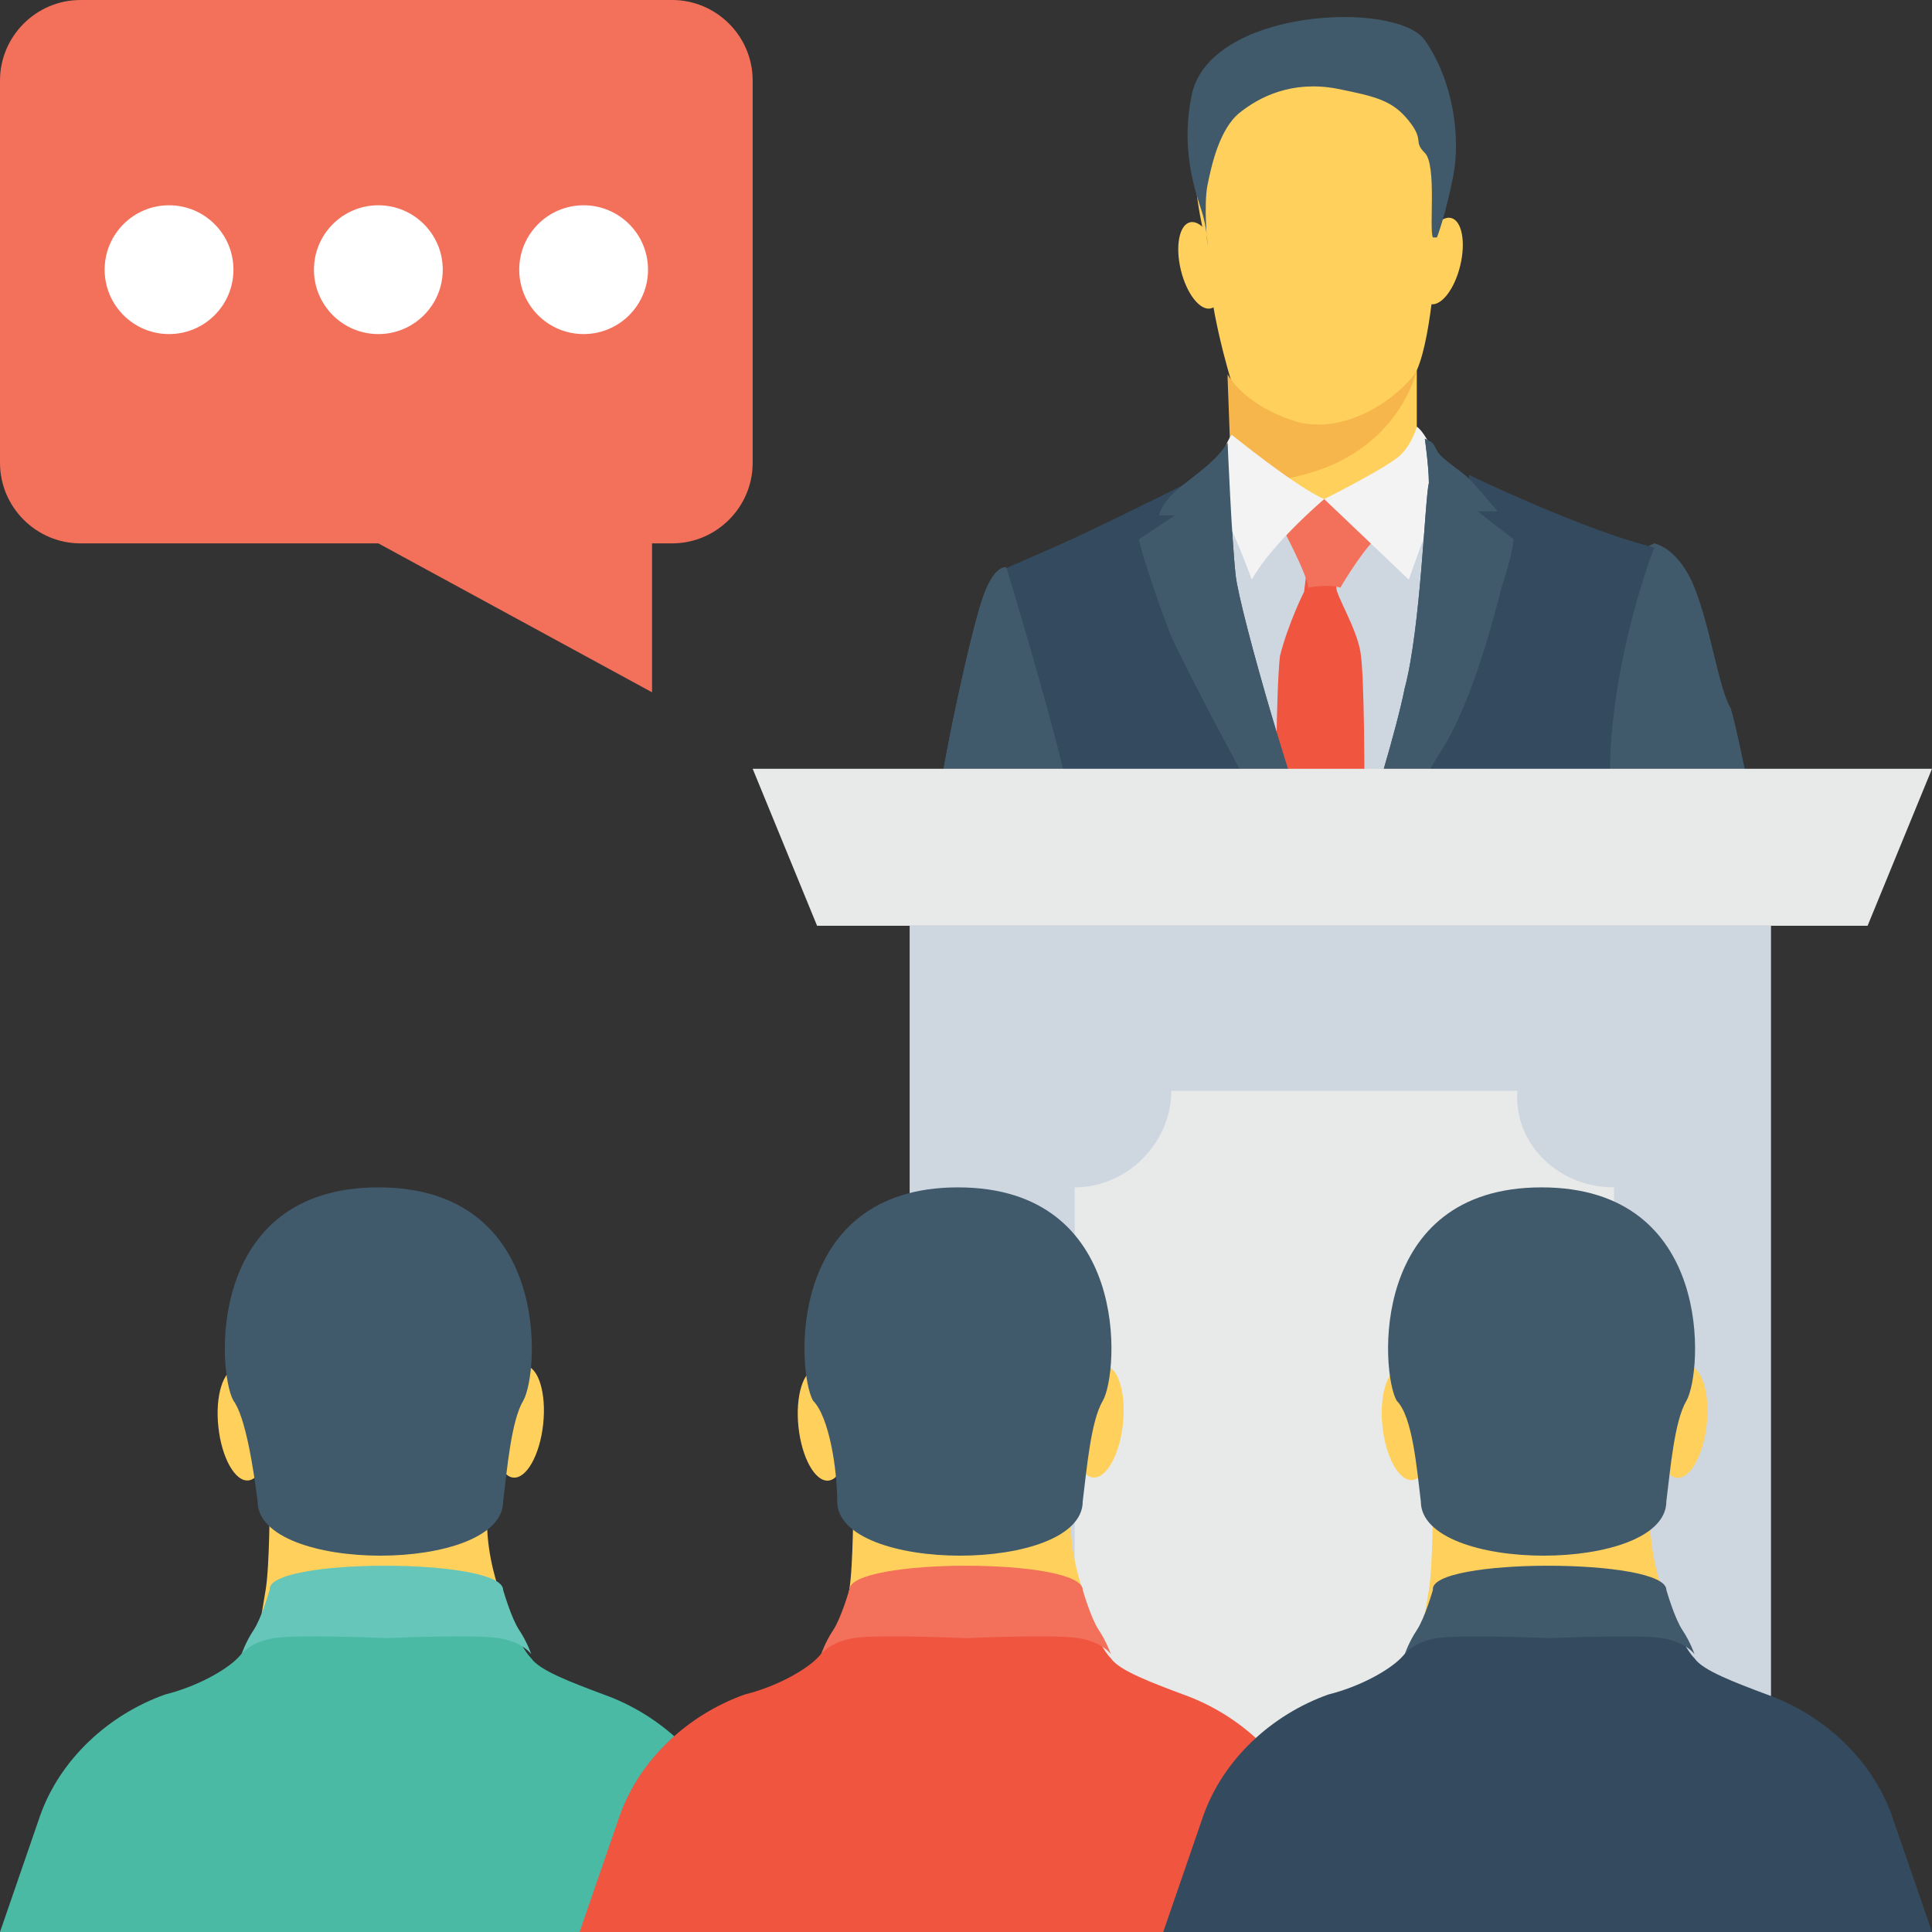 <svg xmlns="http://www.w3.org/2000/svg" version="1.1" xmlns:xlink="http://www.w3.org/1999/xlink" xmlns:svgjs="http://svgjs.com/svgjs" width="512" height="512" x="0" y="0" viewBox="0 0 512 512" style="enable-background:new 0 0 512 512" xml:space="preserve" class=""><rect x="0" y="0" width="512" height="512" fill="#333333" stroke="none"/><g>
<g>
	
		<ellipse transform="matrix(0.236 -0.972 0.972 0.236 224.24 424.061)" style="" cx="381.952" cy="69.345" rx="11.733" ry="5.333" fill="#FFD15C" data-original="#ffd15c"></ellipse>
	
		<ellipse transform="matrix(0.236 0.972 -0.972 0.236 311.277 -255.656)" style="" cx="318.314" cy="70.239" rx="11.733" ry="5.333" fill="#FFD15C" data-original="#ffd15c"></ellipse>
	<path style="" d="M381.867,53.333L380.8,64c0,0-1.067,24.533-5.333,34.133v35.2h-48l-1.067-32
		c0,0-6.4-20.267-6.4-35.2c0,0-4.267-16-3.2-25.6s17.067-21.333,30.933-23.467C360.533,13.867,386.133,13.867,381.867,53.333z" fill="#FFD15C" data-original="#ffd15c"></path>
</g>
<path style="" d="M320,65.067c0,0-1.067-10.667,0-16c1.067-5.333,3.2-14.933,8.533-19.2
	c5.333-4.267,13.867-8.533,25.6-6.4c10.667,2.133,14.933,3.2,19.2,8.533s1.067,5.333,4.267,8.533c3.2,3.2,1.067,20.267,2.133,22.4
	h1.067c0,0,2.133-5.333,4.267-16c2.133-10.667,0-25.6-7.467-36.267S320,2.133,315.733,25.6c-3.2,16,2.133,27.733,3.2,32
	S320,65.067,320,65.067z" fill="#415A6B" data-original="#415a6b"></path>
<path style="" d="M344.533,112c-14.933-4.267-19.2-12.8-19.2-12.8v1.067l1.067,28.8
	c10.667-1.067,22.4-3.2,29.867-7.467c16-8.533,19.2-23.467,19.2-23.467C373.333,102.4,359.467,115.2,344.533,112z" fill="#F7B64C" data-original="#f7b64c"></path>
<polygon style="" points="368,230.4 384,132.267 350.933,132.267 311.467,137.6 329.6,230.4 " fill="#CED6E0" data-original="#ced6e0"></polygon>
<path style="" d="M361.6,230.4c0-5.333,0-11.733,0-14.933c0-10.667,0-36.267-1.067-42.667
	c-1.067-6.4-6.4-14.933-6.4-17.067c0-2.133,0-6.4,0-6.4l-7.467-1.067L345.6,156.8c0,0-4.267,8.533-6.4,17.067
	c-1.067,9.6-1.067,39.467-1.067,39.467l8.533,18.133H361.6V230.4z" fill="#F05540" data-original="#f05540"></path>
<path style="" d="M339.2,138.667c0,0,7.467,13.867,7.467,17.067c0,0,5.333-1.067,8.533,0c0,0,7.467-12.8,11.733-14.933
	v-3.2C366.933,134.4,343.467,126.933,339.2,138.667z" fill="#F3705A" data-original="#f3705a"></path>
<path style="" d="M375.467,113.067c0,0-1.067,4.267-4.267,7.467c-3.2,3.2-20.267,11.733-20.267,11.733l22.4,21.333
	l9.6-26.667C382.933,126.933,378.667,115.2,375.467,113.067z" fill="#F3F3F3" data-original="#f3f3f3" class=""></path>
<path style="" d="M467.2,230.4c-3.2-20.267-7.467-39.467-8.533-42.667c-3.2-5.333-5.333-21.333-9.6-32
	C444.8,145.067,438.4,144,438.4,144L416,154.667c-7.467,20.267,7.467,65.067,10.667,75.733H467.2z" fill="#415A6B" data-original="#415a6b"></path>
<g>
	<path style="" d="M283.733,230.4h64c-3.2-7.467-7.467-17.067-11.733-23.467c-9.6-16-18.133-69.333-18.133-69.333
		l-3.2-9.6c0,0-23.467,11.733-33.067,16c-9.6,4.267-17.067,7.467-17.067,7.467s12.8,38.4,16,57.6
		C283.733,212.267,283.733,220.8,283.733,230.4z" fill="#344A5E" data-original="#344a5e"></path>
	<path style="" d="M429.867,230.4c-10.667-36.267,8.533-85.333,8.533-85.333c-18.133-4.267-49.067-19.2-49.067-19.2
		c-1.067,20.267-11.733,67.2-11.733,67.2S368,208,359.467,230.4H429.867z" fill="#344A5E" data-original="#344a5e"></path>
</g>
<g>
	<path style="" d="M372.267,182.4c-2.133,10.667-8.533,32-13.867,48h7.467c5.333-12.8,12.8-26.667,17.067-33.067
		c7.467-12.8,12.8-33.067,14.933-41.6c3.2-9.6,3.2-12.8,3.2-12.8l-9.6-7.467h5.333c0,0-5.333-6.4-7.467-8.533
		c-2.133-2.133-7.467-5.333-8.533-7.467s-1.067-2.133-3.2-3.2c0,0,1.067,7.467,1.067,11.733
		C377.6,132.267,376.533,166.4,372.267,182.4z" fill="#415A6B" data-original="#415a6b"></path>
	<path style="" d="M310.4,168.533c4.267,9.6,23.467,45.867,33.067,61.867h7.467c0-1.067-1.067-2.133-1.067-3.2
		c-5.333-9.6-21.333-65.067-22.4-74.667c-1.067-9.6-2.133-35.2-2.133-35.2c-5.333,8.533-16,11.733-18.133,19.2h4.267l-9.6,6.4
		C301.867,144,306.133,157.867,310.4,168.533z" fill="#415A6B" data-original="#415a6b"></path>
	<path style="" d="M286.933,230.4c-1.067-7.467-3.2-14.933-4.267-22.4c-4.267-19.2-16-57.6-16-57.6
		s-3.2-1.067-6.4,8.533c-3.2,9.6-10.667,43.733-11.733,55.467c0,2.133-1.067,8.533-1.067,17.067h39.467V230.4z" fill="#415A6B" data-original="#415a6b"></path>
</g>
<path style="" d="M326.4,115.2c0,0,17.067,13.867,24.533,17.067c0,0-13.867,11.733-19.2,21.333
	c0,0-4.267-11.733-6.4-14.933c-2.133-3.2-3.2-5.333-3.2-6.4S323.2,119.467,326.4,115.2z" fill="#F3F3F3" data-original="#f3f3f3" class=""></path>
<g>
	<path style="" d="M372.267,182.4c-2.133,10.667-8.533,32-13.867,48h7.467c5.333-12.8,12.8-26.667,17.067-33.067
		c7.467-12.8,12.8-33.067,14.933-41.6c3.2-9.6,3.2-12.8,3.2-12.8l-9.6-7.467h5.333c0,0-5.333-6.4-7.467-8.533
		c-2.133-2.133-7.467-5.333-8.533-7.467s-1.067-2.133-3.2-3.2c0,0,1.067,7.467,1.067,11.733
		C377.6,132.267,376.533,166.4,372.267,182.4z" fill="#415A6B" data-original="#415a6b"></path>
	<path style="" d="M310.4,168.533c4.267,9.6,23.467,45.867,33.067,61.867h7.467c0-1.067-1.067-2.133-1.067-3.2
		c-5.333-9.6-21.333-65.067-22.4-74.667c-1.067-9.6-2.133-35.2-2.133-35.2c-5.333,8.533-16,11.733-18.133,19.2h4.267l-9.6,6.4
		C301.867,144,306.133,157.867,310.4,168.533z" fill="#415A6B" data-original="#415a6b"></path>
	<path style="" d="M286.933,230.4c-1.067-7.467-3.2-14.933-4.267-22.4c-4.267-19.2-16-57.6-16-57.6
		s-3.2-1.067-6.4,8.533c-3.2,9.6-10.667,43.733-11.733,55.467c0,2.133-1.067,8.533-1.067,17.067h39.467V230.4z" fill="#415A6B" data-original="#415a6b"></path>
</g>
<polygon style="" points="494.933,245.333 216.533,245.333 199.467,203.733 512,203.733 " fill="#E8EAE9" data-original="#e8eae9"></polygon>
<rect x="241.067" y="245.333" style="" width="228.267" height="256" fill="#CED6E0" data-original="#ced6e0"></rect>
<path style="" d="M427.733,314.667v132.267c-13.867,0-25.6,11.733-25.6,25.6H310.4c0-13.867-11.733-25.6-25.6-25.6
	V314.667c13.867,0,25.6-11.733,25.6-25.6h91.733C401.067,302.933,412.8,314.667,427.733,314.667z" fill="#E8EAE9" data-original="#e8eae9"></path>
<g>
	<path style="" d="M71.467,397.867c0,0,0,17.067-1.067,23.467c-1.067,6.4-1.067,6.4-1.067,6.4l62.933-6.4
		c0,0-3.2-8.533-3.2-18.133c0-9.6,0-9.6,0-9.6L71.467,397.867z" fill="#FFD15C" data-original="#ffd15c"></path>
	
		<ellipse transform="matrix(0.107 -0.994 0.994 0.107 -251.463 473.265)" style="" cx="137.653" cy="376.578" rx="14.933" ry="6.4" fill="#FFD15C" data-original="#ffd15c"></ellipse>
	
		<ellipse transform="matrix(0.107 0.994 -0.994 0.107 432.5 273.386)" style="" cx="64.103" cy="377.391" rx="14.933" ry="6.4" fill="#FFD15C" data-original="#ffd15c"></ellipse>
</g>
<path style="" d="M203.733,512l-10.667-30.933c-5.333-14.933-18.133-26.667-33.067-32c-8.533-3.2-17.067-6.4-19.2-9.6
	c-2.133-2.133-3.2-5.333-5.333-7.467h-67.2c-2.133,3.2-3.2,5.333-5.333,7.467c-3.2,3.2-10.667,7.467-19.2,9.6
	C28.8,454.4,16,466.133,10.667,481.067L0,512H203.733z" fill="#4ABAA5" data-original="#4abaa5"></path>
<path style="" d="M133.333,421.333c0,0,2.133,7.467,4.267,10.667c2.133,3.2,3.2,6.4,3.2,6.4s-2.133-3.2-8.533-4.267
	c-6.4-1.067-29.867,0-29.867,0s-23.467-1.067-29.867,0C66.133,435.2,64,438.4,64,438.4s1.067-3.2,3.2-6.4
	c2.133-3.2,4.267-10.667,4.267-10.667C70.4,412.8,133.333,412.8,133.333,421.333z" fill="#66C6B9" data-original="#66c6b9"></path>
<path style="" d="M68.267,397.867c0,19.2,65.067,19.2,65.067,0c1.067-8.533,2.133-21.333,5.333-26.667
	c4.267-7.467,7.467-56.533-38.4-56.533S57.6,363.733,61.867,371.2C65.067,375.467,67.2,389.333,68.267,397.867z" fill="#415A6B" data-original="#415a6b"></path>
<g>
	<path style="" d="M226.133,397.867c0,0,0,17.067-1.067,23.467c-1.067,6.4-1.067,6.4-1.067,6.4l62.933-6.4
		c0,0-3.2-8.533-3.2-18.133c0-9.6,0-9.6,0-9.6L226.133,397.867z" fill="#FFD15C" data-original="#ffd15c"></path>
	
		<ellipse transform="matrix(0.107 -0.994 0.994 0.107 -114.184 625.925)" style="" cx="291.252" cy="376.509" rx="14.933" ry="6.4" fill="#FFD15C" data-original="#ffd15c"></ellipse>
	
		<ellipse transform="matrix(0.107 0.994 -0.994 0.107 569.88 120.649)" style="" cx="217.796" cy="377.478" rx="14.933" ry="6.4" fill="#FFD15C" data-original="#ffd15c"></ellipse>
</g>
<path style="" d="M357.333,512l-10.667-30.933c-5.333-14.933-18.133-26.667-33.067-32c-8.533-3.2-17.067-6.4-19.2-9.6
	c-2.133-2.133-3.2-5.333-5.333-7.467h-67.2c-2.133,3.2-3.2,5.333-5.333,7.467c-3.2,3.2-10.667,7.467-19.2,9.6
	c-14.933,5.333-27.733,17.067-33.067,32L153.6,512H357.333z" fill="#F05540" data-original="#f05540"></path>
<path style="" d="M286.933,421.333c0,0,2.133,7.467,4.267,10.667c2.133,3.2,3.2,6.4,3.2,6.4s-2.133-3.2-8.533-4.267
	c-6.4-1.067-29.867,0-29.867,0s-23.467-1.067-29.867,0c-6.4,1.067-8.533,4.267-8.533,4.267s1.067-3.2,3.2-6.4
	c2.133-3.2,4.267-10.667,4.267-10.667C225.067,412.8,286.933,412.8,286.933,421.333z" fill="#F3705A" data-original="#f3705a"></path>
<path style="" d="M221.867,397.867c0,19.2,65.067,19.2,65.067,0c1.067-8.533,2.133-21.333,5.333-26.667
	c4.267-7.467,7.467-56.533-38.4-56.533s-42.667,49.067-38.4,56.533C219.733,375.467,221.867,389.333,221.867,397.867z" fill="#415A6B" data-original="#415a6b"></path>
<g>
	<path style="" d="M379.733,397.867c0,0,0,17.067-1.067,23.467c-1.067,6.4-1.067,6.4-1.067,6.4l62.933-6.4
		c0,0-3.2-8.533-3.2-18.133c0-9.6,0-9.6,0-9.6L379.733,397.867z" fill="#FFD15C" data-original="#ffd15c"></path>
	
		<ellipse transform="matrix(0.107 -0.994 0.994 0.107 23.929 779.762)" style="" cx="445.922" cy="376.564" rx="14.933" ry="6.4" fill="#FFD15C" data-original="#ffd15c"></ellipse>
	
		<ellipse transform="matrix(0.107 0.994 -0.994 0.107 707.982 -33.269)" style="" cx="372.506" cy="377.376" rx="14.933" ry="6.4" fill="#FFD15C" data-original="#ffd15c"></ellipse>
</g>
<path style="" d="M512,512l-10.667-30.933c-5.333-14.933-18.133-26.667-33.067-32c-8.533-3.2-17.067-6.4-19.2-9.6
	c-2.133-2.133-3.2-5.333-5.333-7.467h-67.2c-2.133,3.2-3.2,5.333-5.333,7.467c-3.2,3.2-10.667,7.467-19.2,9.6
	c-14.933,5.333-27.733,17.067-33.067,32L308.267,512H512z" fill="#344A5E" data-original="#344a5e"></path>
<g>
	<path style="" d="M441.6,421.333c0,0,2.133,7.467,4.267,10.667c2.133,3.2,3.2,6.4,3.2,6.4s-2.133-3.2-8.533-4.267
		c-6.4-1.067-29.867,0-29.867,0s-23.467-1.067-29.867,0c-6.4,1.067-8.533,4.267-8.533,4.267s1.067-3.2,3.2-6.4
		c2.133-3.2,4.267-10.667,4.267-10.667C378.667,412.8,441.6,412.8,441.6,421.333z" fill="#415A6B" data-original="#415a6b"></path>
	<path style="" d="M376.533,397.867c0,19.2,65.067,19.2,65.067,0c1.067-8.533,2.133-21.333,5.333-26.667
		c4.267-7.467,7.467-56.533-38.4-56.533s-42.667,49.067-38.4,56.533C374.4,375.467,375.467,389.333,376.533,397.867z" fill="#415A6B" data-original="#415a6b"></path>
</g>
<path style="" d="M199.467,21.333v101.333c0,11.733-9.6,21.333-21.333,21.333H172.8v39.467L100.267,144H21.333
	C9.6,144,0,134.4,0,122.667V21.333C0,9.6,9.6,0,21.333,0h156.8C189.867,0,199.467,9.6,199.467,21.333z" fill="#F3705A" data-original="#f3705a"></path>
<g>
	<circle style="" cx="44.8" cy="71.467" r="17.067" fill="#FFFFFF" data-original="#ffffff"></circle>
	<circle style="" cx="100.267" cy="71.467" r="17.067" fill="#FFFFFF" data-original="#ffffff"></circle>
	<circle style="" cx="154.667" cy="71.467" r="17.067" fill="#FFFFFF" data-original="#ffffff"></circle>
</g>
<g>
</g>
<g>
</g>
<g>
</g>
<g>
</g>
<g>
</g>
<g>
</g>
<g>
</g>
<g>
</g>
<g>
</g>
<g>
</g>
<g>
</g>
<g>
</g>
<g>
</g>
<g>
</g>
<g>
</g>
</g></svg>